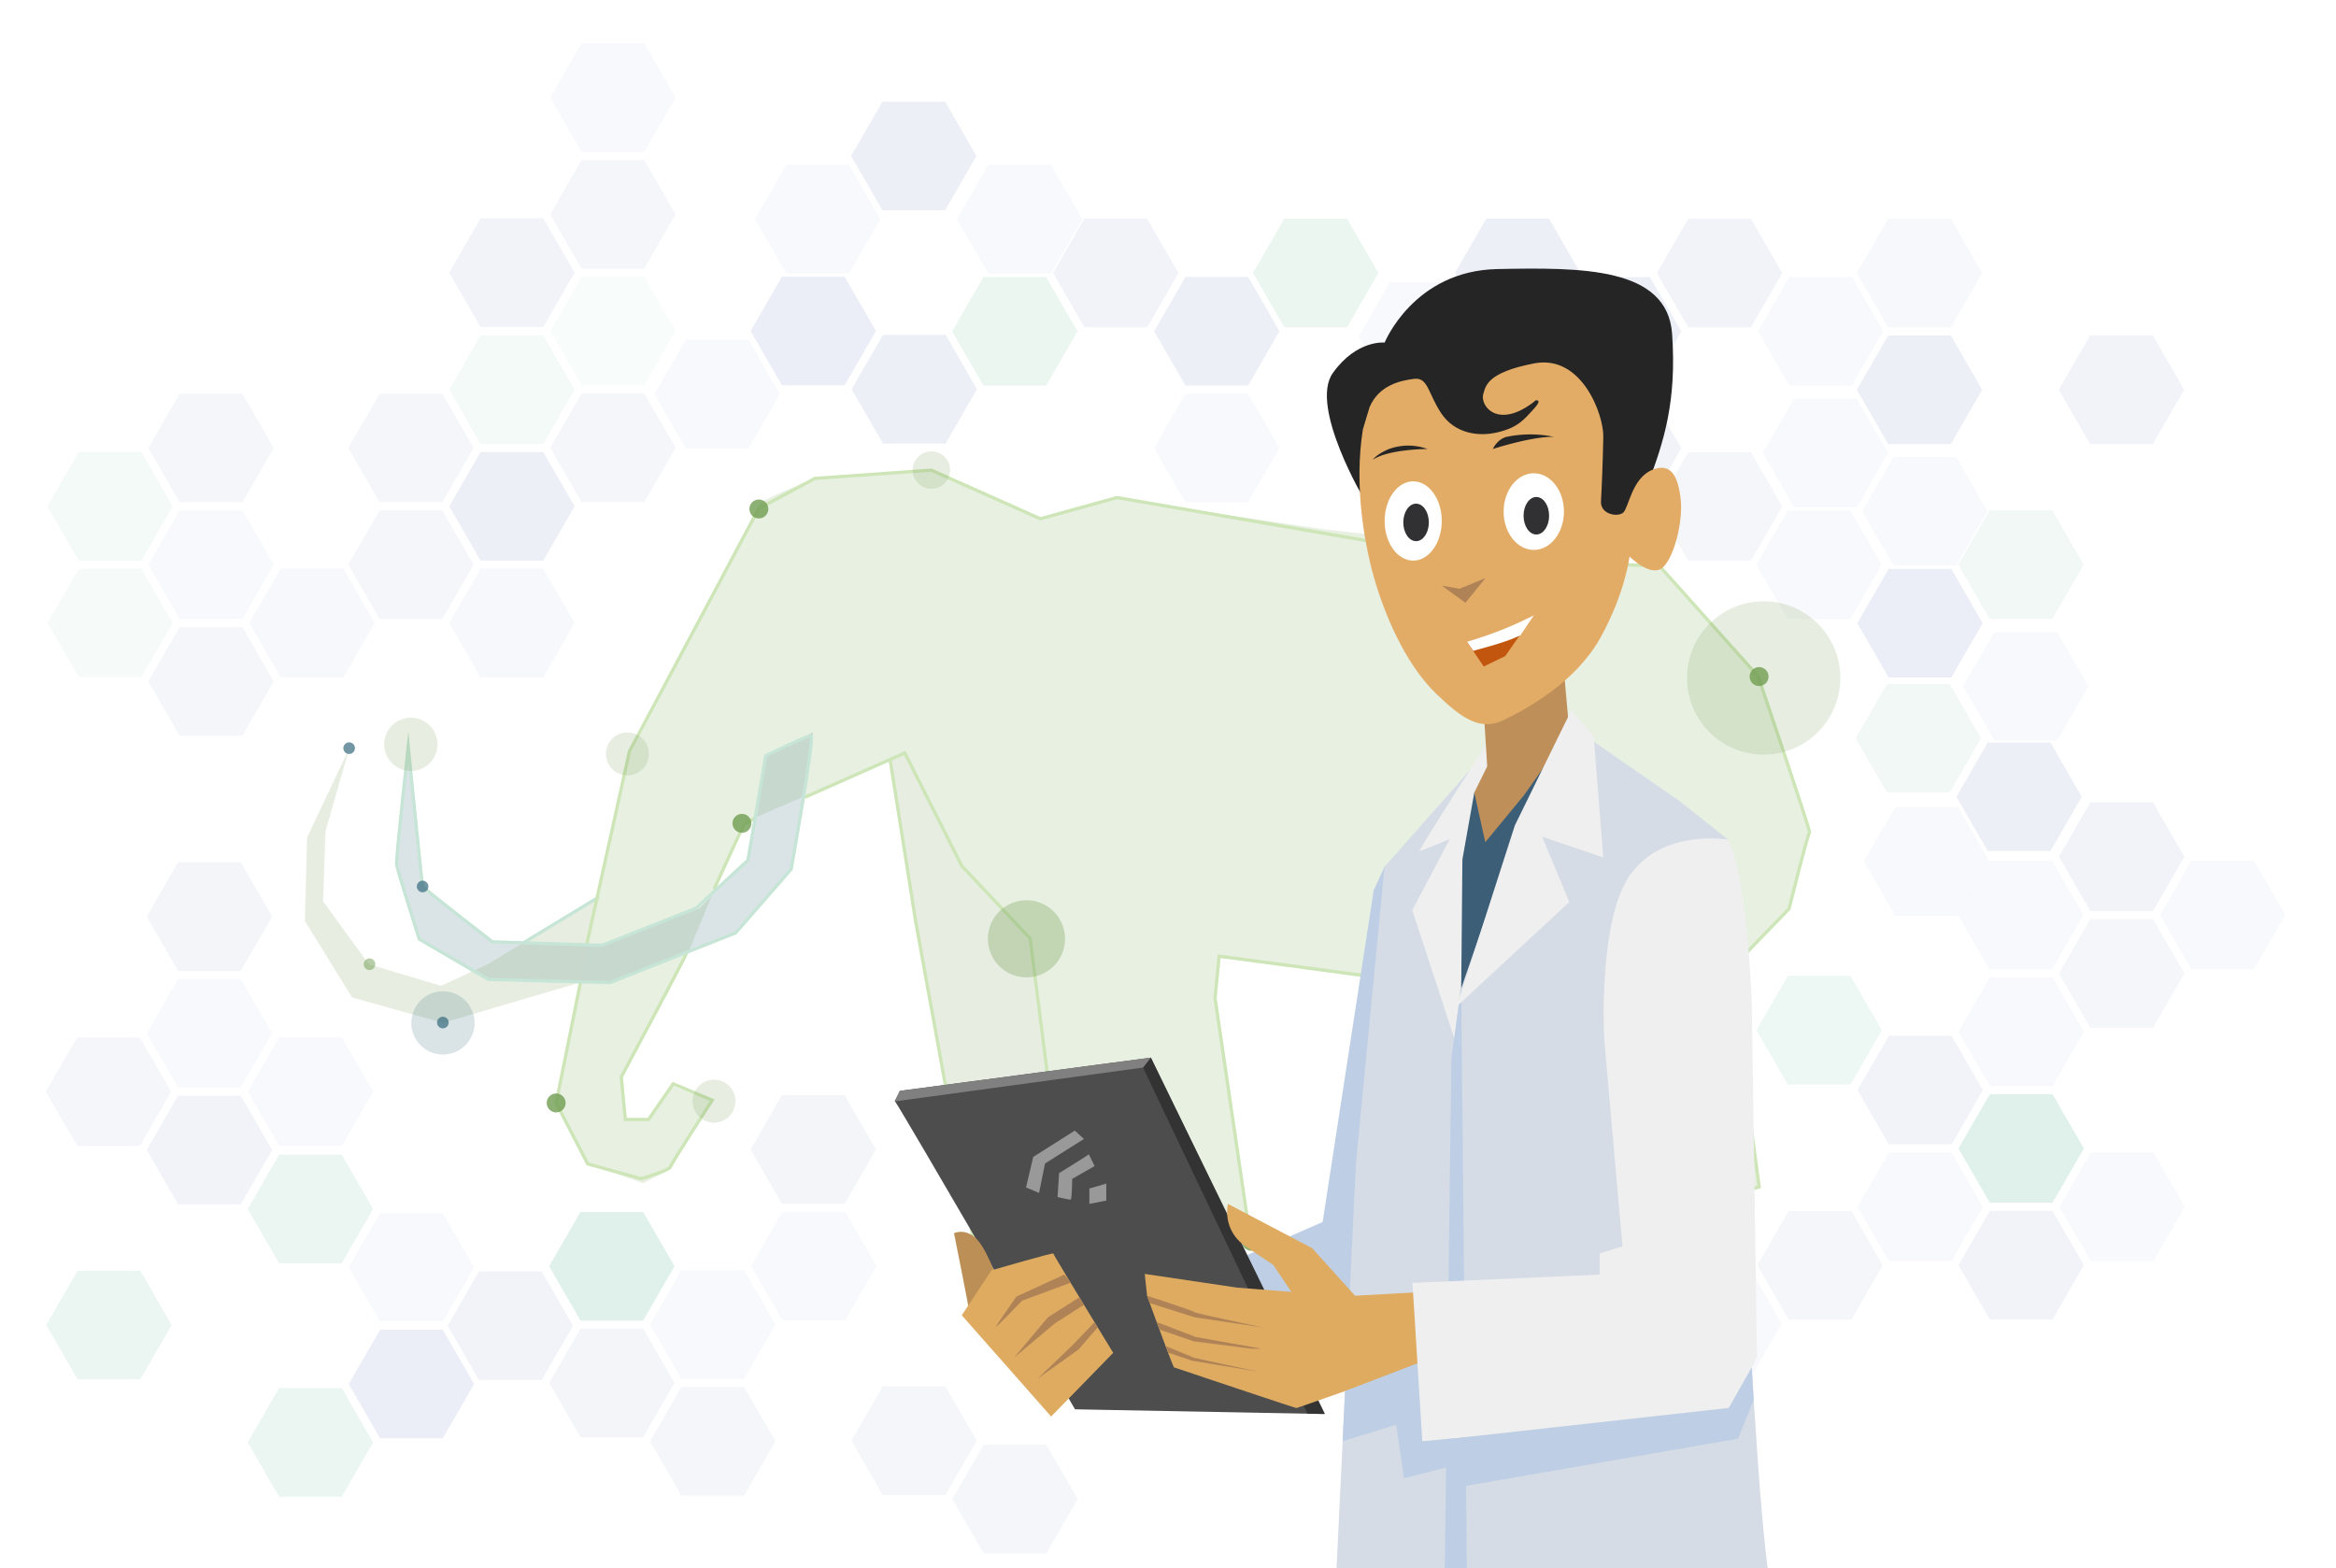 <svg xmlns="http://www.w3.org/2000/svg" width="715" height="480" viewBox="0 0 715 480"><title>cotf</title><polygon points="135.38 120.49 116.19 120.49 106.59 137.11 116.19 153.73 135.38 153.73 144.98 137.11 135.38 120.49" fill="#94a3d0" opacity="0.1"/><polygon points="166.28 138.34 147.09 138.34 137.5 154.97 147.09 171.58 166.28 171.58 175.88 154.97 166.28 138.34" fill="#94a3d0" opacity="0.17"/><polygon points="197.2 120.44 178.01 120.44 168.42 137.06 178.01 153.68 197.2 153.68 206.8 137.06 197.2 120.44" fill="#94a3d0" opacity="0.1"/><polygon points="166.28 102.63 147.09 102.63 137.5 119.25 147.09 135.87 166.28 135.87 175.88 119.25 166.28 102.63" fill="#95ceb7" opacity="0.1"/><polygon points="166.28 174.06 147.09 174.06 137.5 190.68 147.09 207.3 166.28 207.3 175.88 190.68 166.28 174.06" fill="#94a3d0" opacity="0.08"/><polygon points="135.38 156.21 116.19 156.21 106.59 172.82 116.19 189.44 135.38 189.44 144.98 172.82 135.38 156.21" fill="#94a3d0" opacity="0.1"/><polygon points="43.28 138.35 24.09 138.35 14.5 154.97 24.09 171.59 43.28 171.59 52.88 154.97 43.28 138.35" fill="#95ceb7" opacity="0.1"/><polygon points="74.19 156.21 54.99 156.21 45.4 172.82 54.99 189.44 74.19 189.44 83.78 172.82 74.19 156.21" fill="#94a3d0" opacity="0.06"/><polygon points="74.19 120.49 54.99 120.49 45.4 137.11 54.99 153.73 74.19 153.73 83.78 137.11 74.19 120.49" fill="#94a3d0" opacity="0.1"/><polygon points="74.19 191.92 54.99 191.92 45.4 208.54 54.99 225.16 74.19 225.16 83.78 208.54 74.19 191.92" fill="#94a3d0" opacity="0.1"/><polygon points="105.11 174.05 85.91 174.05 76.32 190.67 85.91 207.29 105.11 207.29 114.7 190.67 105.11 174.05" fill="#94a3d0" opacity="0.08"/><polygon points="43.28 174.07 24.09 174.07 14.5 190.69 24.09 207.31 43.28 207.31 52.88 190.69 43.28 174.07" fill="#95ceb7" opacity="0.08"/><polygon points="73.7 299.63 54.51 299.63 44.91 316.25 54.51 332.87 73.7 332.87 83.3 316.25 73.7 299.63" fill="#94a3d0" opacity="0.06"/><polygon points="73.7 263.91 54.51 263.91 44.91 280.53 54.51 297.15 73.7 297.15 83.3 280.53 73.7 263.91" fill="#94a3d0" opacity="0.11"/><polygon points="73.7 335.34 54.51 335.34 44.91 351.96 54.51 368.58 73.7 368.58 83.3 351.96 73.7 335.34" fill="#94a3d0" opacity="0.13"/><polygon points="104.62 317.47 85.43 317.47 75.83 334.09 85.43 350.71 104.62 350.71 114.21 334.09 104.62 317.47" fill="#94a3d0" opacity="0.06"/><polygon points="42.8 317.49 23.61 317.49 14.01 334.11 23.61 350.73 42.8 350.73 52.39 334.11 42.8 317.49" fill="#94a3d0" opacity="0.1"/><polygon points="42.94 388.92 23.75 388.92 14.15 405.54 23.75 422.16 42.94 422.16 52.53 405.54 42.94 388.92" fill="#95ceb7" opacity="0.18"/><polygon points="258.52 335.21 239.33 335.21 229.74 351.83 239.33 368.44 258.52 368.44 268.12 351.83 258.52 335.21" fill="#94a3d0" opacity="0.11"/><polygon points="196.86 370.93 177.66 370.93 168.07 387.55 177.66 404.17 196.86 404.17 206.45 387.55 196.86 370.93" fill="#95ceb7" opacity="0.3"/><polygon points="227.76 388.78 208.57 388.78 198.97 405.4 208.57 422.02 227.76 422.02 237.36 405.4 227.76 388.78" fill="#94a3d0" opacity="0.06"/><polygon points="258.68 370.88 239.49 370.88 229.89 387.5 239.49 404.12 258.68 404.12 268.27 387.5 258.68 370.88" fill="#94a3d0" opacity="0.06"/><polygon points="227.76 424.5 208.57 424.5 198.97 441.12 208.57 457.74 227.76 457.74 237.36 441.12 227.76 424.5" fill="#94a3d0" opacity="0.1"/><polygon points="196.86 406.64 177.66 406.64 168.07 423.26 177.66 439.88 196.86 439.88 206.45 423.26 196.86 406.64" fill="#94a3d0" opacity="0.11"/><polygon points="320.27 442.19 301.08 442.19 291.49 458.81 301.08 475.43 320.27 475.43 329.87 458.81 320.27 442.19" fill="#94a3d0" opacity="0.1"/><polygon points="289.37 424.34 270.18 424.34 260.58 440.96 270.18 457.58 289.37 457.58 298.96 440.96 289.37 424.34" fill="#94a3d0" opacity="0.1"/><polygon points="289.29 31.11 270.09 31.11 260.5 47.73 270.09 64.35 289.29 64.35 298.88 47.73 289.29 31.11" fill="#94a3d0" opacity="0.17"/><polygon points="321.68 50.44 302.49 50.44 292.9 67.06 302.49 83.68 321.68 83.68 331.28 67.06 321.68 50.44" fill="#94a3d0" opacity="0.06"/><polygon points="259.86 50.45 240.67 50.45 231.07 67.07 240.67 83.69 259.86 83.69 269.46 67.07 259.86 50.45" fill="#94a3d0" opacity="0.06"/><polygon points="197.19 48.97 178 48.97 168.4 65.59 178 82.21 197.19 82.21 206.78 65.59 197.19 48.97" fill="#94a3d0" opacity="0.1"/><polygon points="197.19 13.26 178 13.26 168.4 29.88 178 46.5 197.19 46.5 206.78 29.88 197.19 13.26" fill="#94a3d0" opacity="0.06"/><polygon points="197.19 84.69 178 84.69 168.4 101.31 178 117.93 197.19 117.93 206.78 101.31 197.19 84.69" fill="#95ceb7" opacity="0.06"/><polygon points="166.28 66.83 147.09 66.83 137.5 83.45 147.09 100.08 166.28 100.08 175.88 83.45 166.28 66.83" fill="#94a3d0" opacity="0.13"/><polygon points="229.1 104.03 209.91 104.03 200.31 120.65 209.91 137.27 229.1 137.27 238.69 120.65 229.1 104.03" fill="#94a3d0" opacity="0.06"/><polygon points="289.44 102.51 270.25 102.51 260.65 119.13 270.25 135.75 289.44 135.75 299.04 119.13 289.44 102.51" fill="#94a3d0" opacity="0.17"/><polygon points="258.52 84.69 239.33 84.69 229.74 101.31 239.33 117.93 258.52 117.93 268.12 101.31 258.52 84.69" fill="#94a3d0" opacity="0.19"/><polygon points="412.3 66.93 393.11 66.93 383.51 83.55 393.11 100.17 412.3 100.17 421.9 83.55 412.3 66.93" fill="#95ceb7" opacity="0.19"/><polygon points="444.69 86.27 425.49 86.27 415.9 102.89 425.49 119.51 444.69 119.51 454.28 102.89 444.69 86.27" fill="#94a3d0" opacity="0.06"/><polygon points="474.12 66.89 454.93 66.89 445.34 83.51 454.93 100.13 474.12 100.13 483.72 83.51 474.12 66.89" fill="#94a3d0" opacity="0.17"/><polygon points="443.21 120.51 424.01 120.51 414.42 137.13 424.01 153.75 443.21 153.75 452.8 137.13 443.21 120.51" fill="#94a3d0" opacity="0.3"/><polygon points="474.12 102.64 454.93 102.64 445.34 119.26 454.93 135.88 474.12 135.88 483.72 119.26 474.12 102.64" fill="#94a3d0" opacity="0.3"/><polygon points="320.2 84.79 301.01 84.79 291.42 101.41 301.01 118.03 320.2 118.03 329.8 101.41 320.2 84.79" fill="#95ceb7" opacity="0.19"/><polygon points="382.03 84.75 362.84 84.75 353.24 101.37 362.84 117.99 382.03 117.99 391.62 101.37 382.03 84.75" fill="#94a3d0" opacity="0.17"/><polygon points="351.11 66.93 331.92 66.93 322.32 83.55 331.92 100.17 351.11 100.17 360.7 83.55 351.11 66.93" fill="#94a3d0" opacity="0.13"/><polygon points="382.03 120.5 362.84 120.5 353.24 137.12 362.84 153.74 382.03 153.74 391.62 137.12 382.03 120.5" fill="#94a3d0" opacity="0.06"/><polygon points="597.12 66.95 577.93 66.95 568.33 83.57 577.93 100.19 597.12 100.19 606.71 83.57 597.12 66.95" fill="#94a3d0" opacity="0.08"/><polygon points="658.94 102.66 639.75 102.66 630.15 119.28 639.75 135.9 658.94 135.9 668.54 119.28 658.94 102.66" fill="#94a3d0" opacity="0.13"/><polygon points="597.12 102.67 577.93 102.67 568.33 119.29 577.93 135.91 597.12 135.91 606.71 119.29 597.12 102.67" fill="#94a3d0" opacity="0.17"/><polygon points="505.02 84.81 485.83 84.81 476.23 101.43 485.83 118.05 505.02 118.05 514.62 101.43 505.02 84.81" fill="#94a3d0" opacity="0.17"/><polygon points="566.84 84.77 547.65 84.77 538.06 101.39 547.65 118.01 566.84 118.01 576.44 101.39 566.84 84.77" fill="#94a3d0" opacity="0.06"/><polygon points="535.92 66.95 516.73 66.95 507.14 83.57 516.73 100.19 535.92 100.19 545.52 83.57 535.92 66.95" fill="#94a3d0" opacity="0.13"/><polygon points="535.92 138.39 516.73 138.39 507.14 155.01 516.73 171.63 535.92 171.63 545.52 155.01 535.92 138.39" fill="#94a3d0" opacity="0.1"/><polygon points="568.32 122 549.13 122 539.54 138.62 549.13 155.24 568.32 155.24 577.92 138.62 568.32 122" fill="#94a3d0" opacity="0.06"/><polygon points="505.02 120.53 485.83 120.53 476.23 137.15 485.83 153.77 505.02 153.77 514.62 137.15 505.02 120.53" fill="#94a3d0" opacity="0.13"/><polygon points="566.36 156.25 547.16 156.25 537.57 172.87 547.16 189.49 566.36 189.49 575.95 172.87 566.36 156.25" fill="#94a3d0" opacity="0.06"/><polygon points="597.26 174.11 578.07 174.11 568.47 190.73 578.07 207.35 597.26 207.35 606.86 190.73 597.26 174.11" fill="#94a3d0" opacity="0.19"/><polygon points="628.18 156.21 608.99 156.21 599.39 172.82 608.99 189.44 628.18 189.44 637.77 172.82 628.18 156.21" fill="#95ceb7" opacity="0.13"/><polygon points="598.74 139.87 579.55 139.87 569.95 156.49 579.55 173.11 598.74 173.11 608.33 156.49 598.74 139.87" fill="#94a3d0" opacity="0.06"/><polygon points="596.77 209.33 577.58 209.33 567.98 225.95 577.58 242.57 596.77 242.57 606.36 225.95 596.77 209.33" fill="#95ceb7" opacity="0.13"/><polygon points="629.66 193.44 610.47 193.44 600.87 210.06 610.47 226.68 629.66 226.68 639.25 210.06 629.66 193.44" fill="#94a3d0" opacity="0.06"/><polygon points="627.6 227.24 608.41 227.24 598.81 243.86 608.41 260.48 627.6 260.48 637.19 243.86 627.6 227.24" fill="#94a3d0" opacity="0.17"/><polygon points="658.99 245.59 639.8 245.59 630.21 262.21 639.8 278.83 658.99 278.83 668.59 262.21 658.99 245.59" fill="#94a3d0" opacity="0.13"/><polygon points="658.99 281.31 639.8 281.31 630.21 297.93 639.8 314.55 658.99 314.55 668.59 297.93 658.99 281.31" fill="#94a3d0" opacity="0.1"/><polygon points="689.91 263.44 670.72 263.44 661.13 280.06 670.72 296.68 689.91 296.68 699.51 280.06 689.91 263.44" fill="#94a3d0" opacity="0.06"/><polygon points="628.09 263.45 608.9 263.45 599.3 280.07 608.9 296.69 628.09 296.69 637.68 280.07 628.09 263.45" fill="#94a3d0" opacity="0.06"/><polygon points="599.29 247.03 580.1 247.03 570.51 263.65 580.1 280.27 599.29 280.27 608.89 263.65 599.29 247.03" fill="#94a3d0" opacity="0.06"/><polygon points="566.4 298.68 547.21 298.68 537.62 315.3 547.21 331.92 566.4 331.92 576 315.3 566.4 298.68" fill="#95ceb7" opacity="0.17"/><polygon points="597.33 317.03 578.14 317.03 568.54 333.64 578.14 350.26 597.33 350.26 606.92 333.64 597.33 317.03" fill="#94a3d0" opacity="0.13"/><polygon points="628.23 334.88 609.04 334.88 599.44 351.5 609.04 368.12 628.23 368.12 637.83 351.5 628.23 334.88" fill="#95ceb7" opacity="0.3"/><polygon points="628.23 299.17 609.04 299.17 599.44 315.79 609.04 332.41 628.23 332.41 637.83 315.79 628.23 299.17" fill="#94a3d0" opacity="0.06"/><polygon points="628.23 370.6 609.04 370.6 599.44 387.22 609.04 403.84 628.23 403.84 637.83 387.22 628.23 370.6" fill="#94a3d0" opacity="0.13"/><polygon points="659.15 352.73 639.96 352.73 630.36 369.35 639.96 385.97 659.15 385.97 668.74 369.35 659.15 352.73" fill="#94a3d0" opacity="0.06"/><polygon points="597.33 352.75 578.14 352.75 568.54 369.37 578.14 385.99 597.33 385.99 606.92 369.37 597.33 352.75" fill="#94a3d0" opacity="0.06"/><polygon points="535.75 388.5 516.56 388.5 506.96 405.12 516.56 421.74 535.75 421.74 545.35 405.12 535.75 388.5" fill="#94a3d0" opacity="0.06"/><polygon points="566.67 370.63 547.48 370.63 537.88 387.25 547.48 403.88 566.67 403.88 576.27 387.25 566.67 370.63" fill="#94a3d0" opacity="0.1"/><polygon points="165.8 389.13 146.61 389.13 137.01 405.75 146.61 422.37 165.8 422.37 175.39 405.75 165.8 389.13" fill="#94a3d0" opacity="0.13"/><polygon points="135.52 371.23 116.33 371.23 106.73 387.85 116.33 404.47 135.52 404.47 145.12 387.85 135.52 371.23" fill="#94a3d0" opacity="0.06"/><polygon points="104.6 353.41 85.41 353.41 75.82 370.03 85.41 386.65 104.6 386.65 114.2 370.03 104.6 353.41" fill="#95ceb7" opacity="0.18"/><polygon points="104.6 424.85 85.41 424.85 75.82 441.47 85.41 458.09 104.6 458.09 114.2 441.47 104.6 424.85" fill="#95ceb7" opacity="0.18"/><polygon points="135.52 406.98 116.33 406.98 106.73 423.6 116.33 440.22 135.52 440.22 145.12 423.6 135.52 406.98" fill="#94a3d0" opacity="0.18"/><path d="M341.07,152.49l-22.59,6.26-33.41-14.88-35.6,2.52s-17.2,6.84-17.2,8-40.23,78-40.23,78l-21.81,104.5,9.32,19.18,17.31,6.07,8.37-4.37,12.66-20.88-12.66-4.72-6.6,11-7.1-.88-.89-13.47,20.54-38.54L227.09,252l49.84-21.59,17.5,34.61,20.87,22.2,13.53,102.15L383,379.93l-11.36-74.49,1.5-12.73,42.33,6.15,65.37,8.39,19.88,66,37.69-10L529.26,297l18.29-18.81,6.29-23.6L538.13,207,508,173.49,405.12,162Z" fill="#78a555" opacity="0.17"/><polygon points="272 232.58 280.57 285.7 297.37 369.68 325.07 362.19 315.3 287.26 294.43 265.06 276.93 230.45 272 232.58" fill="#719d51" opacity="0.17"/><polygon points="234.59 231.28 228.67 263.49 214.06 277.98 183.26 289.32 150.74 288.3 129.35 271.32 124.61 227.82 121.38 264.77 128.31 287.47 149.23 300.06 186.89 300.63 225.16 285.58 242.11 266.08 248.84 224.15 234.59 231.28" fill="#376a7e" opacity="0.18"/><path d="M183.26,274.57c-.39.22-34,20.55-34,20.55L135,301.72l-22.09-6.6-14-19.26.71-21.45L106.92,229,94,256.28l-.69,25.63,14.46,23.37,27.82,7.79,42.23-12.44Z" fill="#719d51" opacity="0.17"/><line x1="183.26" y1="274.57" x2="160.14" y2="288.6" fill="none" stroke="#c7e5d6" stroke-miterlimit="10"/><polyline points="272.44 232.44 280.34 282.44 297.79 378.44 325.57 370.48" fill="none" stroke="#cde5b7" stroke-miterlimit="10"/><path d="M177.78,300.11l-7.55,37.46,9.65,18.65,16.35,4.53s8.59-2.43,9-3.69S218,336.73,218,336.73l-11.95-5-7.55,10.9H191.4l-1.25-13s19.85-37.05,20.06-38.1" fill="none" stroke="#cde5b7" stroke-miterlimit="10"/><path d="M246.27,244.05l30.66-13.6L294.37,265l20.93,22.22,8.17,64.14,9.38,36.9,49.95-8.37-10.9-74.44,1.25-12.78,60,8,32.26-2.57L480,378.44l58.45-15.16-8.95-66.43,18.08-18.71s5.8-23.27,6.28-23.33S538.13,207,538.13,207l-30.19-33.75-58.06-2.31-108-18.65-23.44,6.49-33.37-14.88-35.64,2.52-17.2,9.22L192.66,230,179.55,289.2" fill="none" stroke="#cde5b7" stroke-miterlimit="10"/><path d="M218.55,272.16c4.24-9.18,9.12-19.85,9.12-19.85l3.45-1.93" fill="none" stroke="#cde5b7" stroke-miterlimit="10"/><path d="M234.38,231.29l-5.45,32L213,278l-28.72,11.32-33.54-1.05s-21.18-16.35-21.39-17-4.4-42.76-4.4-42.76-3.77,34.38-3.56,36.06,6.92,22.85,6.92,22.85l21.17,12.36,37.31.95,38.37-15.2,17-19.5s7.33-40.87,6.07-40.87S234.38,231.29,234.38,231.29Z" fill="none" stroke="#c7e5d6" stroke-miterlimit="10"/><circle cx="232.27" cy="155.78" r="2.9" fill="#719d51" opacity="0.8"/><circle cx="285.07" cy="143.87" r="5.73" fill="#719d51" opacity="0.17"/><circle cx="125.75" cy="227.82" r="8.16" fill="#719d51" opacity="0.17"/><circle cx="192.04" cy="230.74" r="6.58" fill="#719d51" opacity="0.17"/><circle cx="383.01" cy="379.93" r="2.9" fill="#719d51" opacity="0.8"/><circle cx="170.23" cy="337.57" r="2.9" fill="#719d51" opacity="0.8"/><circle cx="227.09" cy="251.99" r="2.9" fill="#719d51" opacity="0.8"/><circle cx="538.42" cy="207.07" r="2.9" fill="#719d51" opacity="0.8"/><circle cx="106.87" cy="228.98" r="1.78" fill="#376a7e" opacity="0.7"/><circle cx="113.1" cy="295.12" r="1.78" fill="#719d51" opacity="0.5"/><circle cx="135.55" cy="312.96" r="1.78" fill="#376a7e" opacity="0.7"/><circle cx="129.35" cy="271.32" r="1.78" fill="#376a7e" opacity="0.7"/><circle cx="529.26" cy="296.95" r="2.9" fill="#376a7e" opacity="0.7"/><circle cx="539.82" cy="207.5" r="23.47" fill="#719d51" opacity="0.17"/><circle cx="135.58" cy="313.07" r="9.69" fill="#376a7e" opacity="0.18"/><circle cx="314.18" cy="287.33" r="11.81" fill="#719d51" opacity="0.32"/><circle cx="218.55" cy="337.02" r="6.58" fill="#719d51" opacity="0.17"/><path d="M440.41,253l-16.6,12.28-3.35,7.19L404.83,374l-27.45,12s13.72,35.78,14.2,36.08,31.28-18.85,31.28-18.85l7.33-134Z" fill="#becfe5"/><path d="M480.07,221.62,513.84,245,529,257s6.38,186.39,12.44,225.64L409,481.82,415,356.57l8.77-91.27,33.11-37.49Z" fill="#d6dce5"/><path d="M456.2,225.82s-22.26,34.62-21.7,34.62,9.26-3.63,9.26-3.63l-11.49,21.74L445.19,318l2.06-17.63,11.66-60.79Z" fill="#efefef"/><polygon points="460.95 238.92 451.25 242.57 447.61 263.04 447.25 302.46 462.26 259.09 480.07 224.16 460.95 238.92" fill="#3c5e76"/><path d="M417.75,153.19s-17.11-28.72-9.81-39,15.87-9.34,15.87-9.34,8.9-22,34.51-22.5,52.05-.71,53.48,19.87-2.51,33-7.41,45.83-9.46,14.74-19.15,17S437.61,176.28,417.75,153.19Z" fill="#252525"/><polygon points="453.89 213.62 455.2 234.56 451.25 242.57 454.61 257.77 466.45 243.41 480.33 223.79 478.9 207.75 453.89 213.62" fill="#bf8f59"/><path d="M417.15,131.41c-2.75,17.11.36,35.78,4.19,48s10.05,25,18.19,32.86,13.64,11.54,20.82,8.07,22-11.61,29.56-25.25,8.85-24.77,8.85-24.77,6.46,6.46,10.05,3.47,6.35-14.12,5.63-20.82-2.75-11.73-8.86-9.1-7.06,11.49-8.73,13-7.06.6-6.82-3.47.59-13,.71-19.73-6.58-25.26-21.18-22.45-14.83,7.05-15.55,9.36,1.43,6.5,6.34,6.38,9.69-4.43,9.69-4.43,2.28-.44-.6,2.65-4.6,5.55-10.89,7.1-13.46.24-17.47-5.86-4-11-8.25-10.47-10.77,1.94-13.64,8.68Z" fill="#e3ac66"/><polygon points="441.28 179.23 446.71 180.19 454.69 176.92 448.54 184.5 441.28 179.23" fill="#b08357"/><path d="M456.92,137.43s11.65-3.82,18.67-3.74a35.56,35.56,0,0,0-14.36,0S458.59,134.08,456.92,137.43Z" fill="#252525"/><path d="M436.5,137.43s-11.57.08-16.28,3.27c0,0,.88-1.52,4.71-3.19a17.1,17.1,0,0,1,12-.08" fill="#252525"/><ellipse cx="469.46" cy="156.58" rx="9.23" ry="11.73" fill="#fff"/><ellipse cx="432.55" cy="159.45" rx="8.74" ry="12.13" fill="#fff"/><ellipse cx="470.24" cy="157.85" rx="3.91" ry="5.74" fill="#313133"/><path d="M273.88,337c1,.88,55.16,94.34,55.16,94.34l76.11,1.44L352.25,323.7,275.5,333.86Z" fill="#4d4d4d"/><polygon points="349.86 326.74 352.25 323.7 405.54 432.76 400.2 432.66 349.86 326.74" fill="#333"/><polygon points="328.96 346.04 316.25 354.1 314.04 363.43 318.03 365.11 319.87 356.09 331.78 348.59 328.96 346.04" fill="#999"/><path d="M333.27,353.3c-.8.64-9.1,5.74-9.1,5.74l-.48,7.34s3.57.8,4,.8.49-6.38.49-6.38l6.86-3.91Z" fill="#999"/><path d="M338.61,362.24c-.32.16-5.18,1.51-5.18,1.51v4.71l5.18-1Z" fill="#999"/><polygon points="447.25 302.46 449.02 482.62 442.16 482.62 444.24 323.7 447.25 302.46" fill="#becfe5"/><ellipse cx="433.43" cy="159.89" rx="3.91" ry="5.74" fill="#313133"/><path d="M449,196.38s14.64-3.72,20.44-8.08l-8.71,12.49L454.13,204Z" fill="#c3560e"/><path d="M451,199.24c.24-.27,8.94-2.18,14.38-4.81l4.13-6.13A109.79,109.79,0,0,1,449,196.38Z" fill="#fff"/><path d="M436.3,395.38l-21.54,1.2L401.6,382l-25.73-13.52a12.39,12.39,0,0,0,5.16,12.8c7.16,4.91,8.6,5.75,8.6,5.75l5.62,8.37-16.63-1.31-28.24-4.19.72,6.7s7.9,21.78,8.25,21.9,37,12.44,37.46,12.44S436.3,417,436.3,417Z" fill="#deab61"/><path d="M302.26,403.16s-5.85-1.91-5.73-2.27S292,377.43,292,377.43s4.68-2.27,8.51,3.83,6.22,15,6.22,15Z" fill="#bb8f55"/><path d="M294.38,402.56l9.09-13.76s18.91-5.5,18.91-5.14,18.35,30.39,18.35,30.39l-19,19.5Z" fill="#deab61"/><path d="M325.79,390.09l-14.66,6.73s-6.58,9.27-6.28,9.27,8-8,8-8l14.86-5.51Z" fill="#b08357"/><polygon points="330.38 397.05 320.76 403.16 310.41 415.49 322.92 405.01 331.78 399.35 330.38 397.05" fill="#b08357"/><path d="M335,404.63c-.23.39-6.93,7.27-6.93,7.27L317.55,422l12.61-9,5.82-6.76Z" fill="#b08357"/><path d="M351.1,396.58s14.06,4.55,14.48,5,21.12,4.72,21.12,4.72l-21-3.11-13.79-4.36Z" fill="#b08357"/><polygon points="354.04 404.63 366 409.2 386.1 412.79 383.05 412.79 365.34 410.52 354.89 406.93 354.04 404.63" fill="#b08357"/><path d="M356.79,412s8.13,3.27,8.37,3.45,20.22,4.42,20.22,4.42l-20.52-3.41L357.54,414Z" fill="#b08357"/><path d="M529,257s-19.31-3.48-29.68,10.24-8.3,50.9-8.3,50.9l5.59,63.34-7,2.18v6.45l-57.28,2.54,3,48.5L529,432.36l8.77-16.87-1.59-108.7S534.86,269.07,529,257Z" fill="#efefef"/><polygon points="480.93 217.44 463.66 252.63 445.83 308.07 480.33 276.08 472 256.06 490.74 262.44 487.79 225.34 480.93 217.44" fill="#efefef"/><polygon points="536.76 428.53 531.99 440.34 445.59 455.33 446.62 440.07 529.12 430.92 536.15 418.52 536.76 428.53" fill="#becfe5"/><polygon points="449.82 447.32 429.72 452.46 427.32 436.07 410.94 441.13 411.69 425.76 433.81 417.27 435.3 441.13 445.83 440.15 449.82 447.32" fill="#becfe5"/><polygon points="273.82 337.11 349.86 326.74 352.25 323.7 275.39 333.88 273.82 337.11" fill="gray"/></svg>